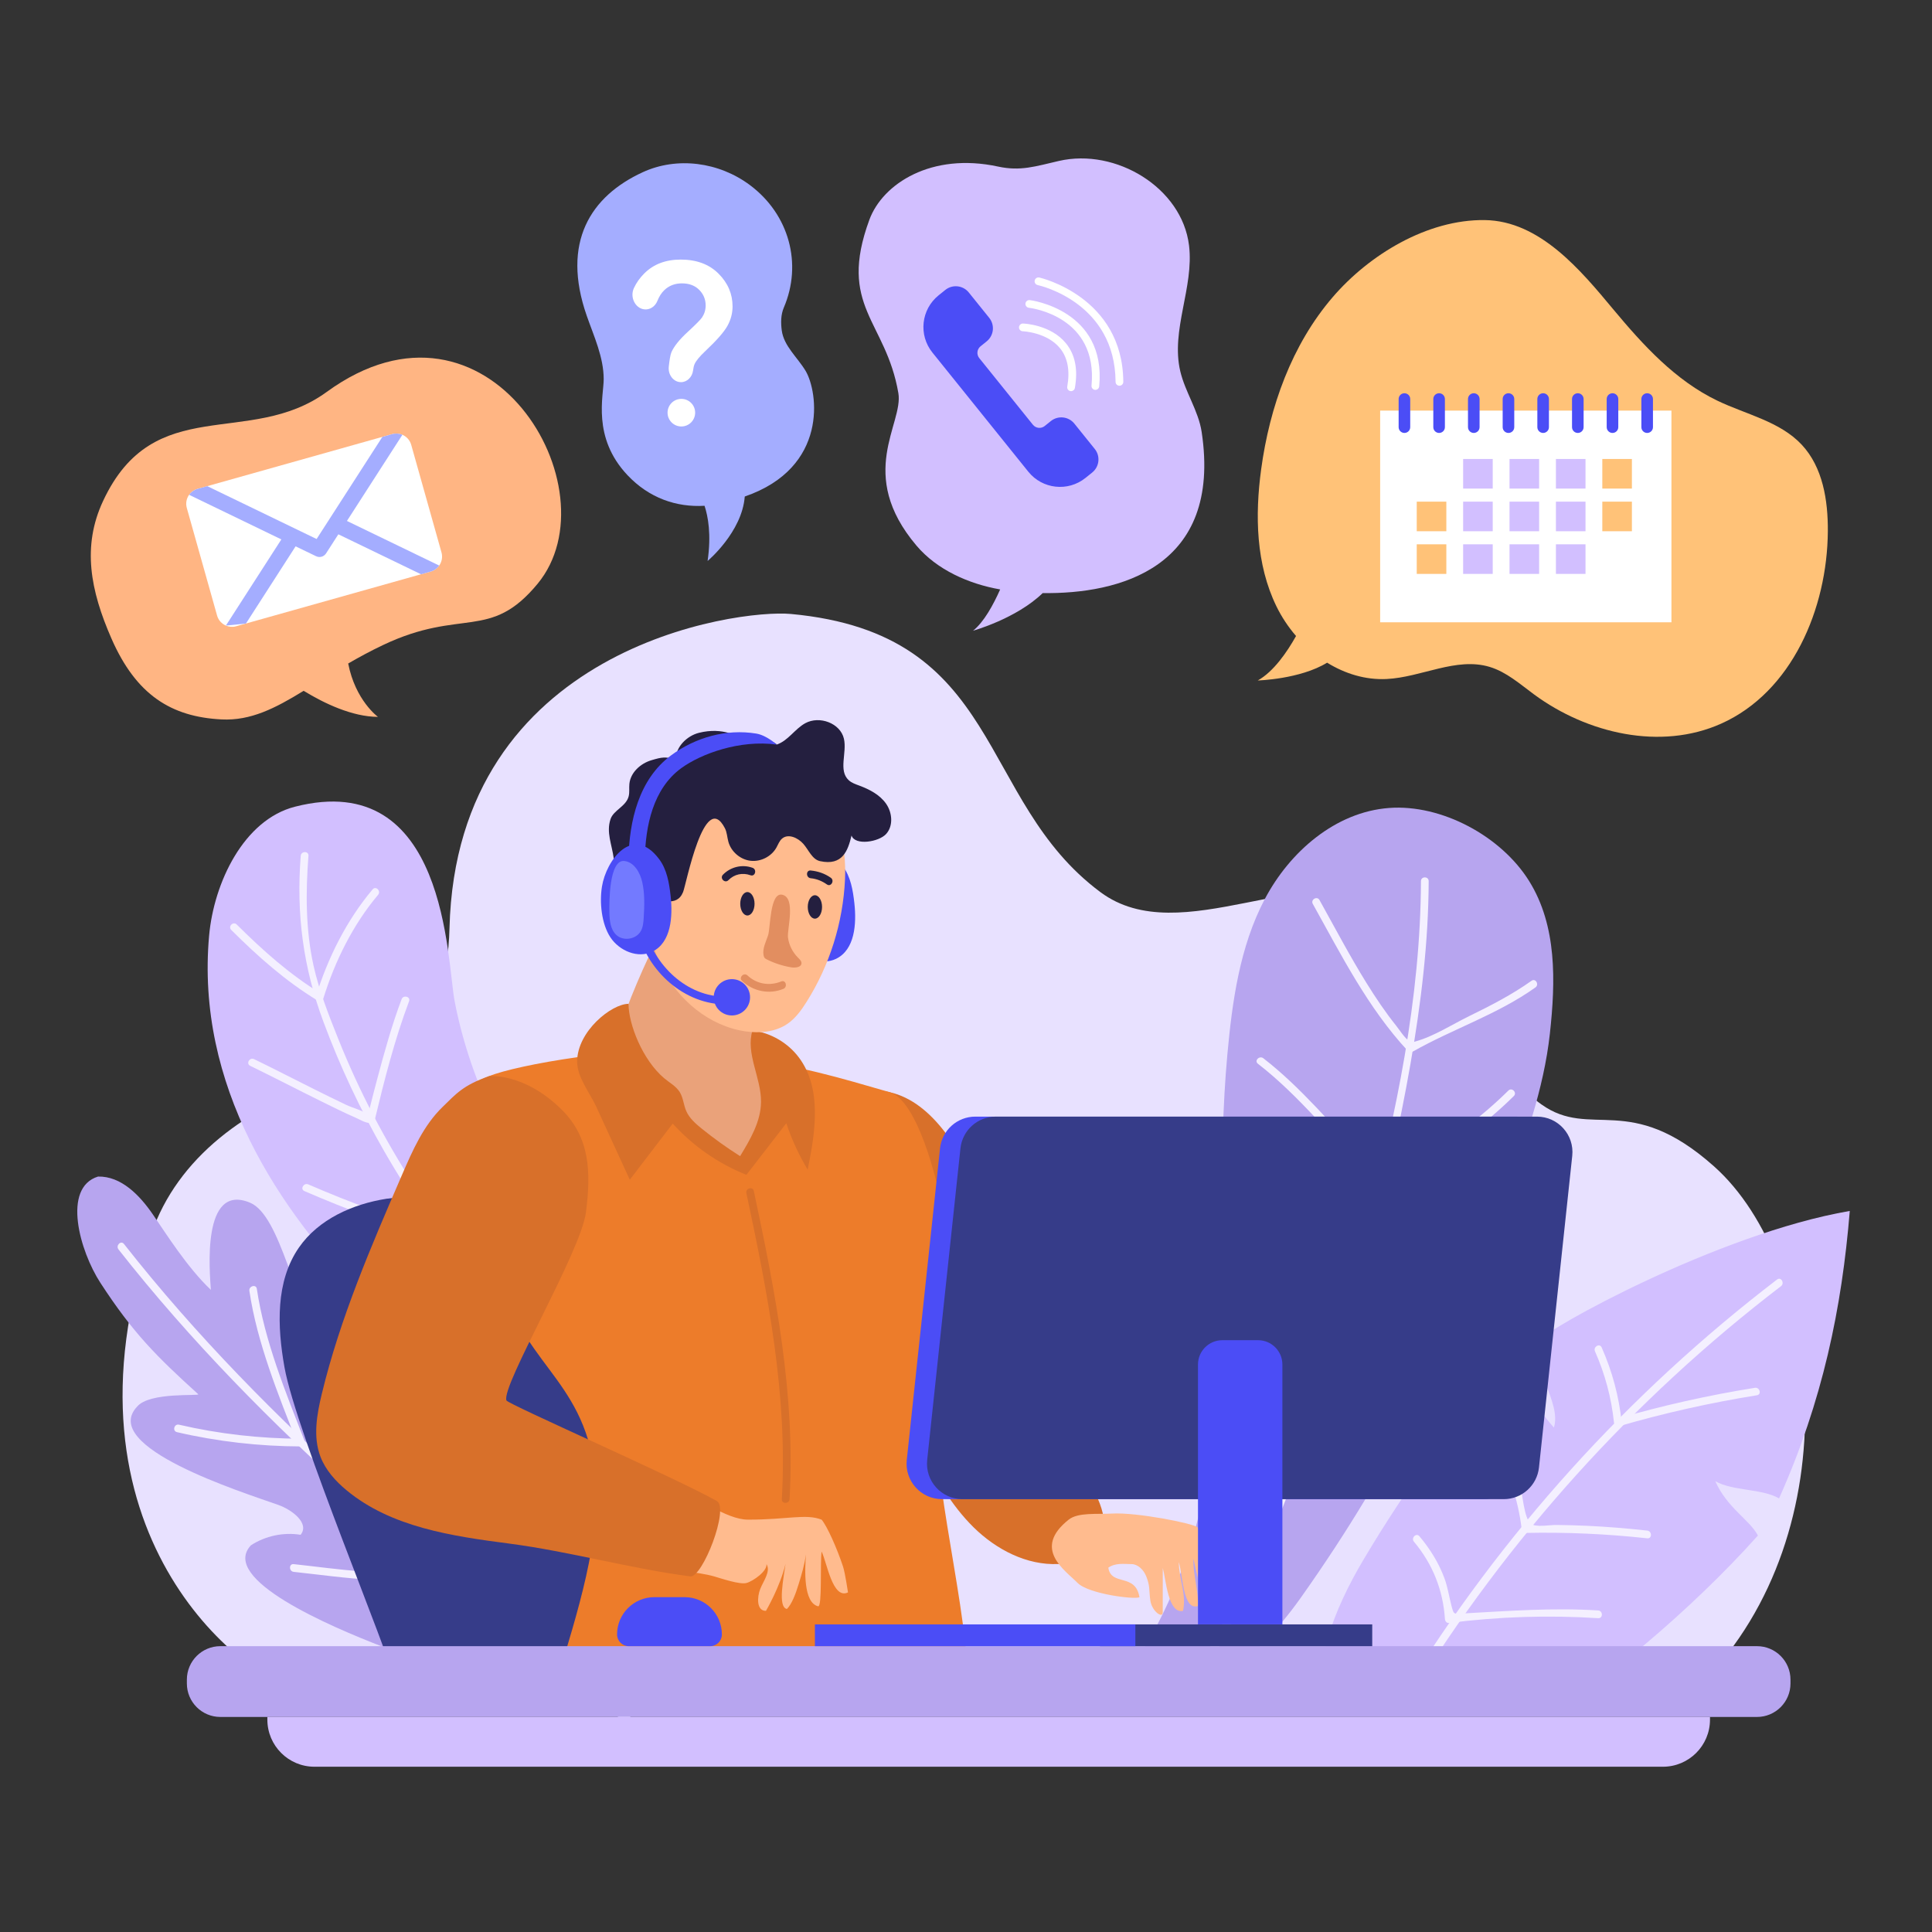 <svg xmlns="http://www.w3.org/2000/svg" xmlns:xlink="http://www.w3.org/1999/xlink" version="1.1" x="0px" y="0px" viewBox="0 0 500 500" style="enable-background:new 0 0 500 500;" xml:space="preserve">
  <rect x="0" y="0" width="500" height="500" fill="#333333" stroke="none"/>
  <g id="BACKGROUND">
    <rect style="fill: transparent;" width="500" height="500"></rect>
  </g>
  <g id="OBJECTS">
    <g>
      <g>
        <g>
          <g>
            <path style="fill:#E8E1FF;" d="M39.177,319.292c6.708-19.67,24.963-33.085,45.681-39.383c5.389-1.638,11.175-2.383,16.02-5.178       c11.59-6.686,15.12-21.532,15.449-34.537c1.838-72.751,74.419-82.589,88.354-81.301c55.271,5.109,47.832,48.041,80.126,72.004       c20.867,15.484,53.587-9.086,76.672,2.97c19.591,10.231,19.525,39.196,37.436,51.952c12.854,9.155,22.785-3.476,44.668,16.028       c28.16,25.098,35.747,94.304-3.263,133.919l-363.143,1.555C63.806,435.06,12.807,396.619,39.177,319.292z"></path>
          </g>
          <g>
            <g>
              <path style="fill:#D2BFFF;" d="M352.918,403.565c11.171-18.801,24.079-36.57,38.505-53.007        c2.165,6.969,5.851,13.461,10.726,18.891c2.106-6.576-6.671-16.399-3.655-22.61c1.263-2.602,45.949-27.547,80.225-33.445        c-2.04,25.086-7.019,49.22-18.303,74.391c-4.43-2.583-12.072-1.88-16.502-4.462c3.066,6.953,8.873,9.961,11.032,14.072        c-17.374,19.496-42.526,40.258-50.705,43.239c-17.101,6.233-35.642,2.014-52.299-3.559        c-8.888-2.974-11.083-3.546-8.396-12.832C345.635,417.025,349.095,409.999,352.918,403.565z"></path>
            </g>
            <g>
              <g>
                <path style="fill:#F4F0FF;" d="M364.866,439.311c25.201-41.032,57.806-77.191,96.055-106.449         c1.009-0.771,0.013-2.509-1.01-1.727c-38.533,29.475-71.381,65.825-96.772,107.166         C362.464,439.402,364.193,440.408,364.866,439.311L364.866,439.311z"></path>
              </g>
            </g>
            <g>
              <g>
                <path style="fill:#F4F0FF;" d="M365.933,398.999c4.831,5.761,7.531,12.52,8.017,20.025c0.031,0.486,0.436,1.072,1,1         c12.841-1.647,25.731-2.06,38.652-1.239c1.285,0.082,1.28-1.919,0-2c-11.739-0.746-23.113,0.133-34.807,0.766         c-2.634,0.143-2.54,0.379-3.171-2.031c-0.625-2.386-0.94-4.741-1.808-7.076c-1.495-4.02-3.72-7.582-6.468-10.859         C366.519,396.597,365.11,398.018,365.933,398.999L365.933,398.999z"></path>
              </g>
            </g>
            <g>
              <g>
                <path style="fill:#F4F0FF;" d="M386.429,373.842c3.96,6.795,6.437,14.067,7.385,21.875c0.064,0.528,0.406,1.012,1,1         c10.531-0.215,21.021,0.251,31.492,1.398c1.278,0.14,1.268-1.861,0-2c-5.229-0.573-10.466-1.01-15.722-1.243         c-2.626-0.117-5.255-0.188-7.884-0.214c-1.613-0.016-5.189,0.678-6.503-0.305c-1.84-1.376-2.132-8.061-2.953-10.504         c-1.296-3.857-3.042-7.504-5.089-11.017C387.508,371.721,385.779,372.726,386.429,373.842L386.429,373.842z"></path>
              </g>
            </g>
            <g>
              <g>
                <path style="fill:#F4F0FF;" d="M412.779,349.719c2.613,5.907,4.239,12.005,4.917,18.427c0.066,0.627,0.587,1.161,1.266,0.964         c11.744-3.411,23.654-6.083,35.729-8.017c1.267-0.203,0.729-2.131-0.532-1.929c-12.076,1.934-23.985,4.606-35.729,8.017         c0.422,0.321,0.844,0.643,1.266,0.964c-0.717-6.788-2.431-13.197-5.19-19.436         C413.986,347.535,412.262,348.551,412.779,349.719L412.779,349.719z"></path>
              </g>
            </g>
          </g>
          <g>
            <g>
              <path style="fill:#B7A5EF;" d="M317.632,273.004c1.263-13.845,3.204-27.977,9.672-40.283        c6.468-12.306,18.336-22.596,32.2-23.622c13.621-1.007,29.032,7.328,36.243,18.928s6.848,25.908,5.359,39.485        c-1.579,14.399-6.585,28.169-11.552,41.776c-14.641,40.108-28.161,69.192-52.807,104.057        c-25.366,35.883-54.493,30.954-40.315,12.683C324.628,377.998,312.753,326.48,317.632,273.004z"></path>
            </g>
            <g>
              <g>
                <path style="fill:#F4F0FF;" d="M305.618,442.738c14.661-21.786,24.59-47.052,33.445-71.634         c11.199-31.089,20.283-63.154,25.959-95.728c2.723-15.627,4.667-31.462,4.718-47.343c0.004-1.287-1.996-1.289-2,0         c-0.098,30.243-6.439,60.482-14.12,89.607c-7.97,30.224-18,60.113-30.798,88.649c-5.474,12.206-11.45,24.322-18.932,35.439         C303.17,442.799,304.902,443.802,305.618,442.738L305.618,442.738z"></path>
              </g>
            </g>
            <g>
              <g>
                <path style="fill:#F4F0FF;" d="M339.754,233.934c7.37,13.227,14.237,26.894,24.627,38.078         c0.303,0.327,0.836,0.37,1.212,0.156c10.432-5.91,21.918-9.599,31.775-16.62c1.04-0.74,0.042-2.476-1.009-1.727         c-5.051,3.597-10.595,6.444-16.156,9.159c-4.327,2.112-9.18,5.253-13.827,6.523c-1.72,0.47-0.434,0.636-1.736-0.151         c-1.082-0.654-2.525-2.913-3.309-3.893c-2.816-3.522-5.335-7.277-7.71-11.107c-4.327-6.978-8.144-14.258-12.139-21.427         C340.855,231.801,339.127,232.808,339.754,233.934L339.754,233.934z"></path>
              </g>
            </g>
            <g>
              <g>
                <path style="fill:#F4F0FF;" d="M325.54,275.291c10.769,8.346,19.42,19.385,28.922,29.075         c0.663,0.676,1.706,2.195,2.702,2.454c2.374,0.618,7.42-3.369,9.432-4.494c9.202-5.141,17.679-11.254,25.18-18.671         c0.917-0.906-0.498-2.32-1.414-1.414c-6.976,6.898-14.81,12.663-23.317,17.534c-2.054,1.176-7.954,5.401-9.673,4.677         c-1.414-0.595-3.112-3.184-4.147-4.279c-8.424-8.916-16.541-18.756-26.271-26.296         C325.949,273.098,324.523,274.503,325.54,275.291L325.54,275.291z"></path>
              </g>
            </g>
          </g>
          <g>
            <g>
              <path style="fill:#B7A5EF;" d="M98.971,426.15c-13.58-5.241-42.253-17.493-34.026-26.232c3.756-2.44,8.43-3.427,12.851-2.714        c2.401-2.962-2.203-6.471-5.797-7.742c-9.59-3.391-46.368-14.996-36.503-25.44c3.234-3.875,16.424-2.638,15.797-3.206        c-10.804-9.798-16.854-15.818-25.309-28.817c-5.359-8.239-9.953-24.614-0.614-27.506c5.989-0.132,10.785,4.834,14.173,9.775        c3.388,4.941,8.991,13.85,15.03,19.543c-0.275-4.43-2.532-27.895,10.173-22.54c7.941,3.347,11.516,26.757,18.246,35.367        c0.899,1.151,2.355,2.4,3.632,1.69c0.79-0.439,1.044-1.424,1.428-2.243c2.306-4.909,10.268-3.824,13.506,0.527        c3.238,4.351,3.343,10.172,4.024,15.553c0.681,5.38,2.633,11.376,7.607,13.537c0.712-3.111,1.5-6.372,3.654-8.726        c2.154-2.354,6.147-3.35,8.548-1.248c1.157,1.013,1.733,2.519,2.248,3.968c8.406,23.646,25.532,53.512,35.291,75.707        C161.017,443.926,109.59,430.249,98.971,426.15z"></path>
            </g>
            <g>
              <g>
                <path style="fill:#F4F0FF;" d="M30.667,323.35c37.247,47.41,84.589,85.49,131.557,122.762         c0.998,0.792,2.422-0.614,1.414-1.414c-46.968-37.272-94.309-75.351-131.557-122.762         C31.287,320.924,29.881,322.348,30.667,323.35L30.667,323.35z"></path>
              </g>
            </g>
            <g>
              <g>
                <path style="fill:#F4F0FF;" d="M45.799,370.639c10.47,2.438,21.366,3.668,32.122,3.698c0.596,0.002,1.204-0.649,0.964-1.266         c-4.924-12.667-10.42-26.027-12.416-39.526c-0.188-1.269-2.115-0.729-1.929,0.532c1.996,13.499,7.492,26.858,12.416,39.526         c0.321-0.422,0.643-0.844,0.964-1.266c-10.584-0.03-21.289-1.228-31.59-3.627C45.078,368.419,44.544,370.346,45.799,370.639         L45.799,370.639z"></path>
              </g>
            </g>
            <g>
              <g>
                <path style="fill:#F4F0FF;" d="M76.011,406.797c6.793,0.728,13.553,1.709,20.384,2.04c5.961,0.289,12.798,0.591,18.281-2.177         c0.489-0.247,0.609-0.919,0.359-1.368c-8.212-14.767-12.216-31.657-18.944-47.117c-0.512-1.177-2.236-0.16-1.727,1.009         c6.731,15.469,10.723,32.334,18.944,47.117c0.12-0.456,0.239-0.912,0.359-1.368c-5.826,2.941-13.563,2.182-19.859,1.75         c-5.957-0.409-11.863-1.25-17.797-1.886C74.732,404.66,74.742,406.661,76.011,406.797L76.011,406.797z"></path>
              </g>
            </g>
          </g>
          <g>
            <g>
              <path style="fill:#D2BFFF;" d="M186.182,399.957c-11.016-6.976-21.871-12.048-32.886-19.024        c-14.669-9.289-106.121-61.641-99.177-138.802c1.23-13.664,8.938-29.969,22.231-33.36        c39.33-10.034,39.252,39.691,41.323,50.427c4.742,24.58,17.586,47.01,33.448,66.377s34.75,35.994,53.441,52.647        c4.079,3.634,8.515,8.146,7.978,13.582c-0.196,1.984-1.061,3.831-1.913,5.633        C205.728,407.798,193.791,404.776,186.182,399.957z"></path>
            </g>
            <g>
              <g>
                <path style="fill:#F4F0FF;" d="M77.829,221.486c-1.176,15.085,0.618,28.802,5.869,42.941         c4.273,11.506,9.514,22.654,15.616,33.303c14.174,24.733,32.916,46.715,54.632,65.142         c13.994,11.874,29.181,22.236,45.144,31.275c1.122,0.635,2.131-1.092,1.009-1.727         c-49.435-27.992-91.12-70.102-112.465-123.324c-2.498-6.229-5.046-12.661-6.498-19.228         c-2.049-9.264-2.041-18.966-1.307-28.382C79.929,220.203,77.929,220.209,77.829,221.486L77.829,221.486z"></path>
              </g>
            </g>
            <g>
              <g>
                <path style="fill:#F4F0FF;" d="M59.85,240.674c6.918,6.877,14.011,13.206,22.373,18.29c0.568,0.345,1.282,0.007,1.469-0.598         c2.973-9.592,7.668-19.089,14.164-26.791c0.825-0.978-0.583-2.4-1.414-1.414c-6.732,7.982-11.594,17.723-14.678,27.674         c0.49-0.199,0.979-0.398,1.469-0.598c-8.21-4.992-15.182-11.231-21.968-17.977C60.35,238.352,58.936,239.765,59.85,240.674         L59.85,240.674z"></path>
              </g>
            </g>
            <g>
              <g>
                <path style="fill:#F4F0FF;" d="M64.749,275.832c6.204,3.015,12.324,6.202,18.51,9.252c2.907,1.433,5.815,2.88,8.785,4.179         c1.119,0.49,2.696,1.503,3.968,1.352c0.432-0.051,0.854-0.274,0.964-0.734c2.489-10.346,5.137-20.786,8.887-30.754         c0.454-1.206-1.479-1.727-1.928-0.532c-2.513,6.68-4.429,13.585-6.266,20.475c-0.71,2.663-1.398,5.332-2.063,8.007         c-0.157,0.633-0.307,1.268-0.468,1.9c-0.039,0.154,1.064,0.128,0.139-0.538c-1.539-1.107-4.007-1.705-5.744-2.528         c-2.805-1.329-5.586-2.709-8.363-4.094c-5.141-2.563-10.244-5.204-15.411-7.714C64.606,273.545,63.59,275.269,64.749,275.832         L64.749,275.832z"></path>
              </g>
            </g>
            <g>
              <g>
                <path style="fill:#F4F0FF;" d="M78.774,308.248c11.097,4.795,22.544,9.179,34.315,12.009c0.522,0.125,1.087-0.162,1.23-0.699         c2.652-9.909,3.782-20.081,4.446-30.295c0.084-1.285-1.917-1.28-2,0c-0.653,10.037-1.769,20.027-4.375,29.763         c0.41-0.233,0.82-0.466,1.23-0.699c-11.598-2.788-22.904-7.082-33.838-11.807C78.614,306.016,77.595,307.738,78.774,308.248         L78.774,308.248z"></path>
              </g>
            </g>
          </g>
        </g>
        <g>
          <g>
            <g>
              <path style="fill:#363C89;" d="M73.621,353.833c-1.875-10.518-2.338-22.208,3.752-30.987        c5.061-7.296,13.867-11.228,22.639-12.611c6.693-1.055,87.363-7.607,90.316-4.67c2.735,2.719,11.202,7.725,14.593,21.818        c4.07,16.913,16.397,89.055,12.923,104.162c-9.627,2.396-101.65,2.863-115.967,2.99        C101.291,429.178,76.677,370.973,73.621,353.833z"></path>
            </g>
            <g>
              <g>
                <g>
                  <g>
                    <path style="fill:#D8702A;" d="M230.279,282.664c22.335,5.084,31.116,51.849,34.515,63.211           c3.715,12.419,9.032,24.359,15.777,35.429c3.394,5.57,7.234,12.518,3.926,18.139c-2.088,3.549-6.468,5.133-10.581,5.324           c-8.19,0.38-16.093-3.739-21.938-9.487c-5.845-5.749-9.925-13.021-13.699-20.299           c-11.174-21.549-17.73-37.856-22.832-61.587C215.166,312.094,213.051,278.743,230.279,282.664z"></path>
                  </g>
                  <g>
                    <path style="fill:#FFBB8E;" d="M278.86,409.645c2.855,2.91,15.028,4.395,16.03,3.699c-1.057-6.341-7.29-2.74-8.06-7.629           c1.895-1.325,4.144-0.924,6.002-0.924c1.62-0.001,3.134,1.438,3.82,3.18c1.037,2.634,0.652,3.453,1.057,6.254           c0.399,2.763,3.204,4.783,3.206,3.021c0.003-3.235,0.008-8.231,0.011-11.466c0.798,2.877,1.363,11.968,5.239,11.11           c0.945-4.351-1.067-8.183-1.086-12.635c1.1,3.778,1.086,12.635,4.961,11.379c0.158-4.06-1.346-8.163-1.188-12.223           c0.87,3.582,2.245,11.342,4.388,10.091c0.647-3.907-0.419-8.041-1.262-11.911c-0.513-2.353-0.386-4.632-2.096-6.328           c-1.051-1.042-15.889-3.919-22.044-3.557c-3.883,0.228-8.82-0.367-11.265,1.576           C267.058,400.838,275.662,406.385,278.86,409.645z"></path>
                  </g>
                </g>
                <g>
                  <path style="fill:#ED7C2A;" d="M128.955,328.087c5.081,24.709,21.854,27.869,24.978,52.901          c2.085,16.704-4.9,37.398-9.652,53.547c38.601,1.357,77.683,0.653,106.21-0.58c-1.044-23.391-10.387-54.458-8.222-77.772          c1.241-13.368,4.194-25.774,2.3-39.064c-1.894-13.291-7.632-32.54-14.29-34.454c-12.942-3.72-23.817-7.07-38.727-8.691          c-6.512-0.708-25.626-2.699-42.122-0.376c-10.362,1.46-19.14,3.399-22.859,4.908          C101.966,288.487,124.559,306.711,128.955,328.087z"></path>
                </g>
                <g>
                  <path style="fill:#EAA27A;" d="M192.78,301.312c2.439-0.18,12.899-18.875,12.102-21.187          c-2.807-6.427-8.002,0.059-9.68-4.705c-1.34-3.807,5.269-21.138,1.556-25.581c-2.217-2.653-24.362-10.863-28.292-3.372          c-1.853,3.531-8.803,19.37-8.803,23.49C159.663,272.356,185.951,301.816,192.78,301.312z"></path>
                </g>
                <g>
                  <g>
                    <path style="fill:#FFBB8E;" d="M212.627,393.283c1.42,1.667,3.971,7.359,5.557,12.169c0.525,1.593,1.278,6.66,1.278,6.66           c-4.016,1.938-5.448-7.822-6.835-10.569c-0.407,3.018,0.176,14.268-0.882,14.172c-3.874-0.961-3.455-9.415-3.169-13.467           c-0.351,2.691-1.097,5.126-1.889,7.722c-0.807,2.647-1.761,5.137-3.024,6.428c-2.485-0.411-0.82-8.191-0.371-11.664           c-1.419,5.972-5.066,12.157-5.066,12.157c-2.508,0-2.286-3.611-1.483-5.66c0.806-2.059,2.792-4.565,1.617-6.44           c0.246,1.801-3.412,4.395-5.162,4.883c-1.751,0.487-6.653-1.212-8.401-1.709c-8.348-2.376-27.682-1.529-25.099-10.826           c1.769-6.369,9.901-11.637,15.763-10.745c5.15,0.783,12.337,6.89,18.144,6.89           C203.996,393.283,208.466,391.693,212.627,393.283z"></path>
                  </g>
                  <g>
                    <path style="fill:#D8702A;" d="M185.5,388.453c-10.466-5.925-54.051-25.055-54.431-26.016           c-1.456-3.683,19.272-38.443,20.576-48.698c1.304-10.256,1.107-19.235-6.23-26.518c-9.759-9.688-18.844-8.715-18.844-8.715           c-6.776,2.374-8.567,4.608-12.033,7.968c-4.91,4.759-7.743,11.209-10.457,17.484c-8.012,18.521-16.061,37.154-20.798,56.77           c-1.295,5.364-2.315,11.137-0.339,16.289c1.328,3.465,3.909,6.316,6.767,8.682c11.542,9.554,27.266,11.851,42.124,13.784           c15.407,2.005,31.39,6.477,46.797,8.482C181.801,408.377,188.819,390.332,185.5,388.453z"></path>
                  </g>
                </g>
                <g>
                  <path style="fill:#D8702A;" d="M149.363,274.723c-0.012,4.095,3.243,7.986,4.952,11.707          c2.891,6.295,5.783,12.59,8.675,18.884c3.702-4.843,7.403-9.687,11.105-14.53c5.242,5.791,11.821,10.365,19.075,13.263          c3.442-4.45,6.883-8.9,10.325-13.351c1.402,4.191,3.261,8.23,5.533,12.021c2.007-9.827,3.733-21.032-2.286-29.055          c-2.854-3.805-7.29-6.383-12.009-6.979c-1.805,5.997,2.265,12.195,2.22,18.458c-0.036,5.089-2.767,9.719-5.413,14.066          c-3.448-2.18-6.77-4.561-9.942-7.127c-1.585-1.282-3.184-2.677-3.999-4.546c-0.698-1.599-0.776-3.452-1.7-4.931          c-0.952-1.522-2.634-2.395-4.005-3.554c-5.638-4.764-9.231-14.026-9.231-19.26          C158.294,259.791,149.385,266.87,149.363,274.723z"></path>
                </g>
                <g>
                  <g>
                    <path style="fill:#D8702A;" d="M193.161,308.764c5.548,26.024,10.728,52.475,9.174,79.215c-0.075,1.286,1.926,1.282,2,0           c1.564-26.91-3.663-53.56-9.245-79.747C194.822,306.974,192.893,307.506,193.161,308.764L193.161,308.764z"></path>
                  </g>
                </g>
              </g>
              <g>
                <g>
                  <path style="fill:#4B4DF6;" d="M203.664,232.288c-0.666,4.135-0.447,8.635,1.852,12.136          c2.299,3.501,7.122,5.547,10.883,3.704c4.836-2.368,5.303-9.009,4.713-14.361c-0.372-3.378-0.957-6.896-3.003-9.61          C211.281,215.103,204.763,225.456,203.664,232.288z"></path>
                </g>
                <g>
                  <path style="fill:#FFBB8E;" d="M171.256,250.249c4.174,8.522,12.299,15.315,21.69,16.673          c3.721,0.538,7.742,0.171,10.844-1.954c2.075-1.422,3.586-3.515,4.929-5.642c5.987-9.481,9.458-20.535,9.968-31.736          c0.402-8.84-1.649-18.79-8.99-23.731c-5.578-3.754-12.797-3.687-19.518-3.484c-3.461,0.105-7.054,0.242-10.136,1.822          c-3.204,1.643-5.457,4.642-7.58,7.553C164.764,220.311,165.531,238.562,171.256,250.249z"></path>
                </g>
                <g>
                  <g>
                    <path style="fill:#E28E60;" d="M192.037,253.859c2.878,2.703,7.007,3.561,10.688,2.063           c1.176-0.479,0.662-2.414-0.532-1.929c-3.031,1.234-6.335,0.712-8.742-1.549           C192.514,251.564,191.097,252.975,192.037,253.859L192.037,253.859z"></path>
                  </g>
                </g>
                <g>
                  <path style="fill:#241F3F;" d="M187.595,214.329c0.567,1.095,0.586,2.384,0.923,3.569c0.727,2.551,3.081,4.557,5.715,4.869          c2.634,0.312,5.392-1.089,6.694-3.4c0.457-0.811,0.768-1.746,1.48-2.346c1.599-1.351,4.104-0.204,5.491,1.364          c1.386,1.569,2.273,4.025,4.318,4.476c5.894,1.298,7.246-2.823,8.162-6.629c0.89,2.676,7.082,1.686,8.967-0.412          c1.885-2.099,1.586-5.529-0.037-7.835c-1.624-2.307-4.259-3.682-6.903-4.665c-0.97-0.361-1.985-0.698-2.749-1.395          c-2.748-2.507-0.416-7.111-1.247-10.737c-0.93-4.053-6.348-6.022-9.997-4.026c-2.723,1.49-4.462,4.568-7.413,5.533          c-0.087-0.68-9.576-4.367-9.686-1.828c0,0-4.051-2.818-10.427-1.213c-3.101,0.781-5.974,3.608-5.996,6.806          c-2.893-0.609-3.47-0.554-6.304,0.287c-2.834,0.841-5.402,3.174-5.701,6.115c-0.107,1.055,0.073,2.138-0.173,3.17          c-0.633,2.665-3.915,3.598-4.706,5.955c-1.152,3.431,0.357,6.563,0.837,10.194c0.786,5.943-0.444,11.126,7.17,10.657          c5.047-0.311,9.063,2.17,10.767-1.968C177.589,228.904,182.296,204.107,187.595,214.329z"></path>
                </g>
                <g>
                  <path style="fill:#4B4DF6;" d="M155.787,229.442c-0.666,4.135-0.118,9.629,2.18,13.131          c2.299,3.501,7.122,5.547,10.883,3.704c4.836-2.368,5.303-9.009,4.713-14.361c-0.372-3.378-0.956-6.896-3.002-9.609          C163.733,213.252,156.886,222.61,155.787,229.442z"></path>
                </g>
                <g>
                  <g>
                    <path style="fill:#4B4DF6;" d="M166.889,222.331c0.143-8.521,2.097-18.19,9.406-23.521           c5.148-3.755,15.193-7.416,24.703-6.116c0,0-2.604-2.41-5.287-2.847c-7.777-1.266-15.694,0.974-22.003,5.616           c-8.358,6.149-10.882,17.016-11.047,26.869C162.616,225.052,166.844,225.053,166.889,222.331L166.889,222.331z"></path>
                  </g>
                </g>
                <g>
                  <g>
                    <path style="fill:#4B4DF6;" d="M164.63,239.044c1.681,10.536,10.628,19.835,21.408,20.818c1.281,0.117,1.273-1.884,0-2           c-9.936-0.905-17.949-9.758-19.479-19.349C166.357,237.245,164.429,237.783,164.63,239.044L164.63,239.044z"></path>
                  </g>
                </g>
                <g>
                  <path style="fill:#4B4DF6;" d="M194.113,258.1c0,2.596-2.105,4.701-4.701,4.701c-2.597,0-4.701-2.105-4.701-4.701          s2.105-4.701,4.701-4.701C192.008,253.399,194.113,255.504,194.113,258.1z"></path>
                </g>
                <g>
                  <path style="fill:#E28E60;" d="M203.933,242.642c0.245,1.927,1.17,3.777,2.605,5.21c0.433,0.432,0.946,0.912,0.888,1.494          c-0.1,0.998-1.619,1.179-2.699,0.996c-2.196-0.372-4.326-1.066-6.283-2.048c-0.173-0.087-0.347-0.177-0.481-0.308          c-0.224-0.217-0.316-0.521-0.365-0.816c-0.29-1.731,0.613-3.415,1.176-5.09c0.634-1.887,0.438-11.224,3.658-10.529          C206.054,232.331,203.66,240.496,203.933,242.642z"></path>
                </g>
                <g>
                  <path style="fill:#737AFF;" d="M157.707,236.088c0.036,2.134,0.264,4.507,1.855,5.93c1.821,1.63,5.113,1.069,6.292-1.07          c0.568-1.031,0.663-2.248,0.736-3.423c0.189-3.062,0.3-6.17-0.363-9.166c-0.554-2.5-2.065-5.207-4.604-5.531          C157.586,222.314,157.666,233.705,157.707,236.088z"></path>
                </g>
                <g>
                  <path style="fill:#241F3F;" d="M195.276,233.898c0,1.674-0.828,3.03-1.85,3.03s-1.85-1.357-1.85-3.03          c0-1.674,0.828-3.031,1.85-3.031S195.276,232.225,195.276,233.898z"></path>
                </g>
                <g>
                  <ellipse style="fill:#241F3F;" cx="210.898" cy="234.717" rx="1.85" ry="3.03"></ellipse>
                </g>
                <g>
                  <g>
                    <path style="fill:#241F3F;" d="M188.509,227.79c1.531-1.564,3.668-2.013,5.716-1.276c1.213,0.437,1.736-1.495,0.532-1.929           c-2.689-0.968-5.671-0.243-7.661,1.791C186.194,227.297,187.607,228.712,188.509,227.79L188.509,227.79z"></path>
                  </g>
                </g>
                <g>
                  <g>
                    <path style="fill:#241F3F;" d="M209.815,227.286c1.536,0.15,2.929,0.719,4.186,1.605c1.054,0.743,2.055-0.99,1.009-1.727           c-1.555-1.096-3.309-1.694-5.195-1.878C208.534,225.161,208.543,227.162,209.815,227.286L209.815,227.286z"></path>
                  </g>
                </g>
              </g>
            </g>
          </g>
          <g>
            <g>
              <g>
                <path style="fill:#B7A5EF;" d="M454.709,444.347H57.029c-4.787,0-8.667-3.88-8.667-8.667v-0.986         c0-4.786,3.88-8.667,8.667-8.667h397.68c4.786,0,8.667,3.88,8.667,8.667v0.986         C463.375,440.467,459.495,444.347,454.709,444.347z"></path>
              </g>
              <g>
                <path style="fill:#D2BFFF;" d="M442.544,444.347H69.194v0.694c0,6.731,5.457,12.188,12.188,12.188h348.974         c6.731,0,12.188-5.457,12.188-12.188V444.347z"></path>
              </g>
            </g>
            <g>
              <g>
                <path style="fill:#4B4DF6;" d="M383.88,387.979H243.793c-5.451,0-9.699-4.726-9.121-10.146l8.611-80.652         c0.498-4.662,4.432-8.199,9.121-8.199h140.087c5.451,0,9.699,4.726,9.121,10.146l-8.611,80.652         C392.503,384.443,388.569,387.979,383.88,387.979z"></path>
              </g>
              <g>
                <path style="fill:#363C89;" d="M389.165,387.979H249.078c-5.451,0-9.699-4.726-9.121-10.146l8.61-80.652         c0.498-4.662,4.432-8.199,9.121-8.199h140.087c5.451,0,9.699,4.726,9.121,10.146l-8.611,80.652         C397.788,384.443,393.854,387.979,389.165,387.979z"></path>
              </g>
              <g>
                <path style="fill:#4B4DF6;" d="M325.58,346.839h-9.24c-3.48,0-6.302,2.821-6.302,6.302v67.25h21.843v-67.25         C331.882,349.66,329.06,346.839,325.58,346.839z"></path>
              </g>
              <g>
                <rect x="284.673" y="420.391" style="fill:#363C89;" width="70.461" height="5.637"></rect>
              </g>
              <g>
                <rect x="210.898" y="420.391" style="fill:#4B4DF6;" width="82.935" height="5.637"></rect>
              </g>
              <g>
                <path style="fill:#4B4DF6;" d="M177.181,413.345h-7.842c-5.326,0-9.643,4.317-9.643,9.643c0,1.679,1.361,3.04,3.04,3.04         h21.049c1.679,0,3.04-1.361,3.04-3.04C186.824,417.662,182.507,413.345,177.181,413.345z"></path>
              </g>
            </g>
          </g>
        </g>
      </g>
      <g>
        <g>
          <path style="fill:#D2BFFF;" d="M310.994,111.821c-0.828-5.513-4.256-10.311-5.538-15.736c-2.519-10.663,3.59-21.7,2.263-32.576      c-1.826-14.973-18.961-25.248-33.661-21.861c-6.11,1.408-9.933,2.718-15.78,1.455c-17.205-3.714-29.845,4.429-33.282,13.764      c-8.273,22.468,4.267,26.049,7.5,44.87c1.364,7.939-10.997,20.945,4.691,39.47c5.29,6.247,13.486,9.905,21.654,11.336      c-1.749,3.939-4.208,8.464-7.019,10.686c0,0,11.192-3.108,18.029-9.743C289.462,153.776,316.285,147.049,310.994,111.821z"></path>
        </g>
        <g>
          <g>
            <path style="fill:#4B4DF6;" d="M283.325,116.193l-5.282-6.562c-1.499-1.862-4.224-2.157-6.087-0.658l-1.591,1.281       c-0.933,0.751-2.298,0.604-3.049-0.33l-6.552-8.14l-0.781-0.97l-6.552-8.14c-0.751-0.933-0.604-2.298,0.33-3.049l1.591-1.281       c1.863-1.499,2.157-4.224,0.658-6.087l-5.282-6.562c-1.499-1.863-4.224-2.157-6.087-0.658l-1.735,1.397       c-4.528,3.645-5.244,10.27-1.6,14.799l4.111,5.108l7.912,9.83l0.781,0.971l7.912,9.83l4.111,5.108       c3.645,4.528,10.27,5.244,14.799,1.6l1.735-1.397C284.53,120.78,284.824,118.055,283.325,116.193z"></path>
          </g>
          <g>
            <path style="fill:#FFFFFF;" d="M277.192,101.229c-0.058,0-0.117-0.005-0.176-0.016c-0.544-0.096-0.906-0.616-0.81-1.159       c0.735-4.14,0.111-7.473-1.856-9.906c-3.358-4.154-9.607-4.419-9.669-4.421c-0.552-0.019-0.984-0.481-0.966-1.033       c0.019-0.552,0.531-0.992,1.031-0.966c0.292,0.009,7.204,0.286,11.148,5.15c2.357,2.905,3.123,6.783,2.28,11.525       C278.09,100.889,277.668,101.229,277.192,101.229z"></path>
          </g>
          <g>
            <path style="fill:#FFFFFF;" d="M283.482,100.897c-0.031,0-0.063-0.001-0.095-0.004c-0.55-0.052-0.954-0.54-0.901-1.089       c1.684-17.858-15.486-20.07-16.219-20.155c-0.548-0.064-0.941-0.56-0.878-1.108c0.065-0.548,0.568-0.938,1.107-0.879       c0.199,0.023,19.851,2.503,17.98,22.33C284.428,100.509,283.992,100.897,283.482,100.897z"></path>
          </g>
          <g>
            <path style="fill:#FFFFFF;" d="M289.71,99.827c-0.55,0-0.996-0.443-1-0.994c-0.134-20.416-19.347-24.878-20.164-25.058       c-0.539-0.119-0.881-0.652-0.763-1.191c0.118-0.539,0.655-0.879,1.189-0.763c0.216,0.047,21.593,4.963,21.737,27       c0.004,0.552-0.441,1.003-0.993,1.006C289.714,99.827,289.712,99.827,289.71,99.827z"></path>
          </g>
        </g>
      </g>
      <g>
        <g>
          <path style="fill:#FFC278;" d="M466.259,115.061c-5.646-6.008-14.322-7.783-21.759-11.343      c-10.875-5.206-19.262-14.39-26.979-23.653c-8.405-10.089-18.992-22.909-33.249-23.108      c-14.892-0.208-29.941,8.978-39.352,19.923c-10.636,12.37-16.335,28.4-18.532,44.565c-1.624,11.953-1.344,24.598,3.937,35.443      c1.342,2.757,3.068,5.364,5.09,7.714c-2.334,4.168-5.81,9.221-9.901,11.503c0,0,10.936-0.306,17.944-4.603      c4.634,2.858,9.908,4.489,15.37,4.227c9.048-0.434,18.035-5.753,26.706-3.132c4.331,1.309,7.825,4.43,11.468,7.113      c13.785,10.15,32.779,14.562,48.409,7.58c18.325-8.186,27.489-29.734,27.632-49.804      C473.1,129.481,471.743,120.896,466.259,115.061z"></path>
        </g>
        <g>
          <g>
            <rect x="357.183" y="106.264" style="fill:#FFFFFF;" width="75.386" height="54.783"></rect>
          </g>
          <g>
            <g>
              <path style="fill:#4B4DF6;" d="M363.465,112.047c-0.828,0-1.5-0.671-1.5-1.5v-7.277c0-0.829,0.672-1.5,1.5-1.5        c0.828,0,1.5,0.671,1.5,1.5v7.277C364.965,111.376,364.293,112.047,363.465,112.047z"></path>
            </g>
            <g>
              <path style="fill:#4B4DF6;" d="M372.439,112.047c-0.828,0-1.5-0.671-1.5-1.5v-7.277c0-0.829,0.672-1.5,1.5-1.5        c0.828,0,1.5,0.671,1.5,1.5v7.277C373.939,111.376,373.268,112.047,372.439,112.047z"></path>
            </g>
            <g>
              <path style="fill:#4B4DF6;" d="M381.414,112.047c-0.828,0-1.5-0.671-1.5-1.5v-7.277c0-0.829,0.672-1.5,1.5-1.5        c0.828,0,1.5,0.671,1.5,1.5v7.277C382.914,111.376,382.242,112.047,381.414,112.047z"></path>
            </g>
            <g>
              <path style="fill:#4B4DF6;" d="M390.389,112.047c-0.828,0-1.5-0.671-1.5-1.5v-7.277c0-0.829,0.672-1.5,1.5-1.5        c0.828,0,1.5,0.671,1.5,1.5v7.277C391.889,111.376,391.217,112.047,390.389,112.047z"></path>
            </g>
            <g>
              <path style="fill:#4B4DF6;" d="M399.363,112.047c-0.828,0-1.5-0.671-1.5-1.5v-7.277c0-0.829,0.672-1.5,1.5-1.5        s1.5,0.671,1.5,1.5v7.277C400.863,111.376,400.191,112.047,399.363,112.047z"></path>
            </g>
            <g>
              <path style="fill:#4B4DF6;" d="M408.337,112.047c-0.828,0-1.5-0.671-1.5-1.5v-7.277c0-0.829,0.672-1.5,1.5-1.5        c0.828,0,1.5,0.671,1.5,1.5v7.277C409.837,111.376,409.165,112.047,408.337,112.047z"></path>
            </g>
            <g>
              <path style="fill:#4B4DF6;" d="M417.311,112.047c-0.828,0-1.5-0.671-1.5-1.5v-7.277c0-0.829,0.672-1.5,1.5-1.5        s1.5,0.671,1.5,1.5v7.277C418.811,111.376,418.14,112.047,417.311,112.047z"></path>
            </g>
            <g>
              <path style="fill:#4B4DF6;" d="M426.286,112.047c-0.828,0-1.5-0.671-1.5-1.5v-7.277c0-0.829,0.672-1.5,1.5-1.5        c0.828,0,1.5,0.671,1.5,1.5v7.277C427.786,111.376,427.114,112.047,426.286,112.047z"></path>
            </g>
          </g>
          <g>
            <g>
              <rect x="378.658" y="118.785" style="fill:#D2BFFF;" width="7.658" height="7.658"></rect>
            </g>
            <g>
              <rect x="390.664" y="118.785" style="fill:#D2BFFF;" width="7.658" height="7.658"></rect>
            </g>
            <g>
              <rect x="402.67" y="118.785" style="fill:#D2BFFF;" width="7.658" height="7.658"></rect>
            </g>
            <g>
              <rect x="414.677" y="118.785" style="fill:#FFC278;" width="7.658" height="7.658"></rect>
            </g>
          </g>
          <g>
            <g>
              <rect x="366.652" y="129.826" style="fill:#FFC278;" width="7.658" height="7.658"></rect>
            </g>
            <g>
              <rect x="378.658" y="129.826" style="fill:#D2BFFF;" width="7.658" height="7.658"></rect>
            </g>
            <g>
              <rect x="390.664" y="129.826" style="fill:#D2BFFF;" width="7.658" height="7.658"></rect>
            </g>
            <g>
              <rect x="402.67" y="129.826" style="fill:#D2BFFF;" width="7.658" height="7.658"></rect>
            </g>
            <g>
              <rect x="414.677" y="129.826" style="fill:#FFC278;" width="7.658" height="7.658"></rect>
            </g>
          </g>
          <g>
            <g>
              <rect x="366.652" y="140.868" style="fill:#FFC278;" width="7.658" height="7.658"></rect>
            </g>
            <g>
              <rect x="378.658" y="140.868" style="fill:#D2BFFF;" width="7.658" height="7.658"></rect>
            </g>
            <g>
              <rect x="390.664" y="140.868" style="fill:#D2BFFF;" width="7.658" height="7.658"></rect>
            </g>
            <g>
              <rect x="402.67" y="140.868" style="fill:#D2BFFF;" width="7.658" height="7.658"></rect>
            </g>
          </g>
        </g>
      </g>
      <g>
        <g>
          <path style="fill:#FFB583;" d="M84.542,101.439c-20.083,14.622-44.673-0.103-57.881,28.247      c-5.449,11.695-3.289,23.082,2.191,35.586c6.369,14.532,15.414,20.255,28.492,20.914c7.555,0.38,13.899-2.9,21.241-7.403      c5.34,3.261,12.554,6.712,19.232,6.746c0,0-5.84-4.229-7.703-13.816c2.78-1.614,5.76-3.232,9.019-4.78      c20.408-9.692,27.692-0.953,40.006-15.864C159.275,126.686,126.391,70.97,84.542,101.439z"></path>
        </g>
        <g>
          <g>
            <path style="fill:#FFFFFF;" d="M106.421,115.117l7.835,27.844c0.341,1.214,0.081,2.441-0.591,3.405       c-0.515,0.722-1.271,1.287-2.185,1.544l-50.352,14.168c-0.913,0.257-1.85,0.182-2.669-0.178       c-1.073-0.459-1.938-1.384-2.28-2.597l-7.835-27.844c-0.341-1.213-0.085-2.454,0.591-3.405       c0.515-0.722,1.275-1.274,2.188-1.531l50.352-14.168c0.913-0.257,1.853-0.169,2.666,0.165       C105.217,112.991,106.08,113.903,106.421,115.117z"></path>
          </g>
          <g>
            <path style="fill:#A4ADFF;" d="M89.788,134.821l23.877,11.545c-0.515,0.722-1.271,1.287-2.185,1.544l-2.518,0.709       l-21.398-10.341l-3.174,4.934c-0.287,0.433-0.696,0.731-1.165,0.863c-0.457,0.129-0.974,0.091-1.431-0.132l-5.294-2.552       l-12.853,19.979l-5.187,0.53l14.353-22.302l-23.877-11.545c0.515-0.722,1.275-1.274,2.188-1.531l2.518-0.708l28.294,13.681       l17.021-26.432l2.518-0.709c0.913-0.257,1.853-0.169,2.666,0.165L89.788,134.821z"></path>
          </g>
        </g>
      </g>
      <g>
        <g>
          <path style="fill:#A4ADFF;" d="M208.48,95.969c-2.106-3.508-5.628-6.407-6.163-10.463c-0.259-1.963-0.247-4.073,0.533-5.893      c4.855-11.319,1.39-24.108-8.735-31.686c-8.05-6.024-18.883-7.443-27.767-3.36c-13.451,6.182-21.162,18.091-14.486,37.189      c1.868,5.344,4.36,10.672,4.375,16.334c0.011,4.369-3.088,15.091,6.164,24.889c5.575,5.904,12.612,8.346,19.935,7.918      c0.896,2.696,1.79,7.387,0.792,14.282c0,0,8.917-7.466,9.616-16.68C214.505,121,211.725,101.373,208.48,95.969z"></path>
        </g>
        <g>
          <g>
            <path style="fill:#FFFFFF;" d="M176.334,103.229L176.334,103.229c-1.972,0-3.571,1.599-3.571,3.57       c0,1.972,1.599,3.571,3.571,3.571h0c1.972,0,3.57-1.599,3.57-3.571C179.905,104.827,178.306,103.229,176.334,103.229z"></path>
          </g>
          <g>
            <path style="fill:#FFFFFF;" d="M185.953,70.817c-2.423-2.426-5.684-3.638-9.784-3.638c-3.897,0-7.044,1.198-9.441,3.595       c-1.14,1.14-2.031,2.398-2.671,3.772c-1.087,2.334,0.302,5.183,2.615,5.508l0,0c1.453,0.204,2.863-0.68,3.466-2.19       c0.458-1.147,1.053-2.072,1.787-2.775c1.22-1.17,2.736-1.754,4.549-1.754c1.88,0,3.376,0.561,4.485,1.682       c1.11,1.122,1.665,2.469,1.665,4.041c0,1.131-0.314,2.167-0.94,3.106c-0.407,0.594-1.652,1.85-3.736,3.768       c-2.084,1.917-3.473,3.643-4.168,5.177c-0.303,0.669-0.535,2.237-0.7,3.792c-0.227,2.131,1.258,4.002,3.155,4.002l0,0       c1.563,0,2.914-1.296,3.133-3.048c0.083-0.666,0.207-1.193,0.371-1.583c0.364-0.863,1.3-2.004,2.808-3.423       c2.914-2.742,4.816-4.909,5.705-6.5c0.889-1.592,1.334-3.279,1.334-5.062C189.587,76.066,188.376,73.243,185.953,70.817z"></path>
          </g>
        </g>
      </g>
    </g>
  </g>
  </svg>